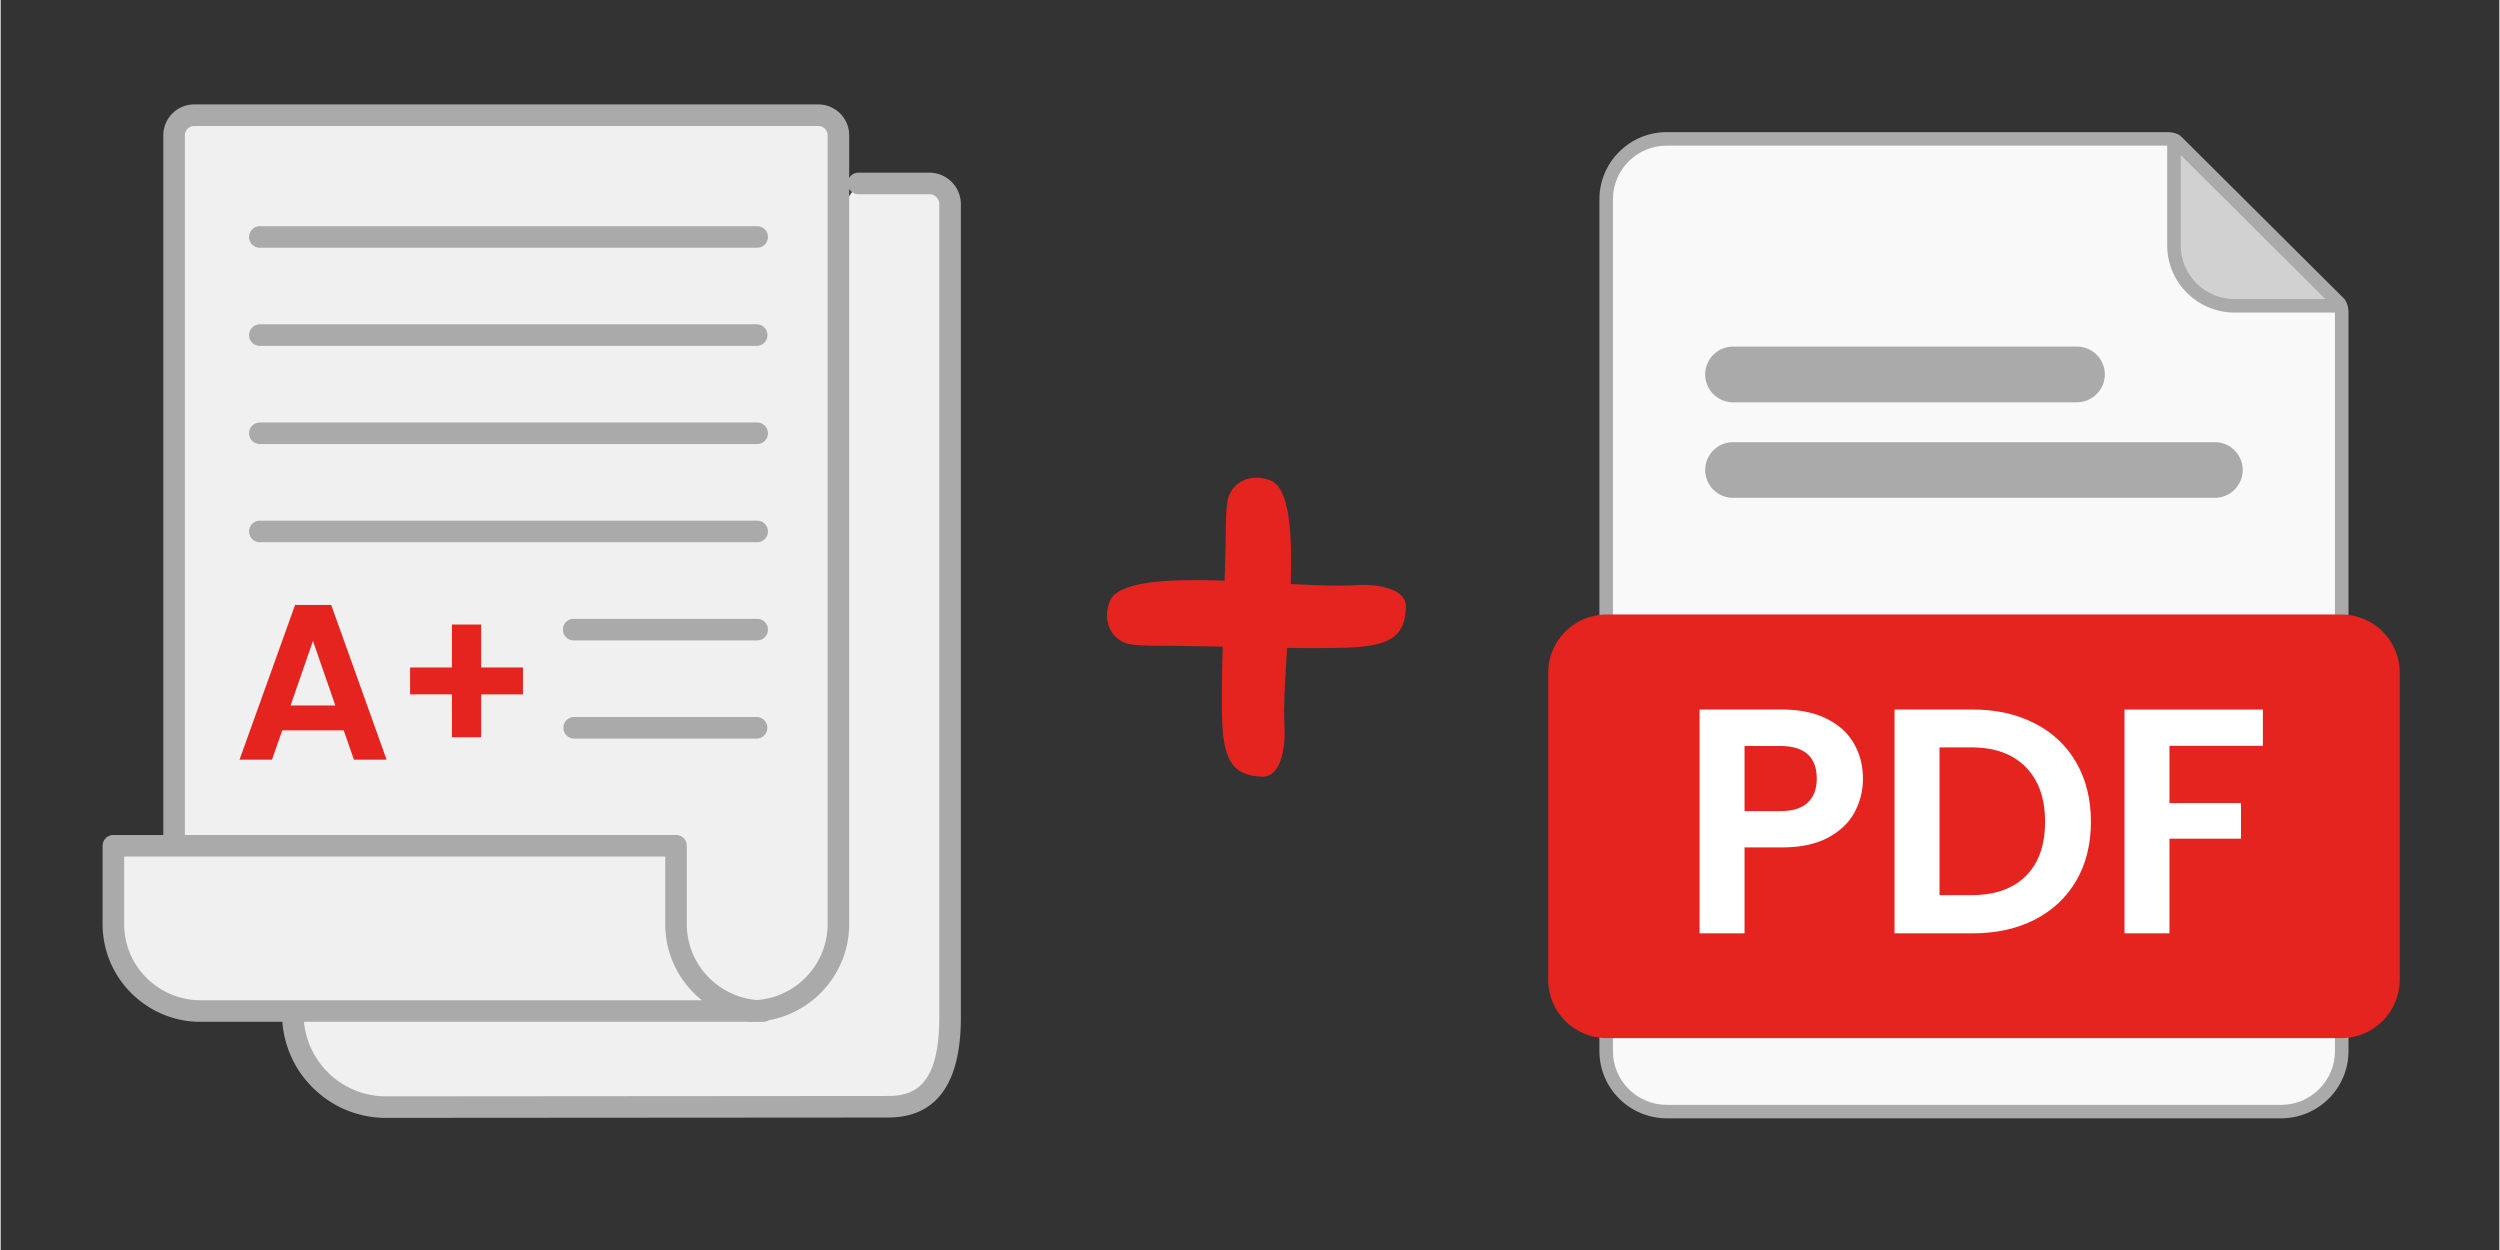 <svg xmlns="http://www.w3.org/2000/svg" width="300" height="150" version="1.2" viewBox="0 0 224.88 112.5"><rect x="0" y="0" width="224.88" height="112.5" fill="#333333" stroke="none"/><defs><clipPath id="a"><path d="M144 12h67v88.648h-67Zm0 0"/></clipPath><clipPath id="b"><path d="M143 11.895h69v88.753h-69Zm0 0"/></clipPath><clipPath id="c"><path d="M139.246 55h76.7v39h-76.7Zm0 0"/></clipPath><clipPath id="d"><path d="M25 15h61.422v85.875H25Zm0 0"/></clipPath><clipPath id="e"><path d="M14 9.383h63V92H14Zm0 0"/></clipPath><clipPath id="f"><path d="M9.172 75H70v17H9.172Zm0 0"/></clipPath><clipPath id="g"><path d="M109 42.605h8V70h-8Zm0 0"/></clipPath><clipPath id="h"><path d="M99.176 52h27.394v7H99.176Zm0 0"/></clipPath><clipPath id="i"><path d="M148.727 59.086h57.46V90.93h-57.46Zm0 0"/></clipPath><clipPath id="j"><path d="M18.86 51.898h29.785v20.247H18.859Zm0 0"/></clipPath></defs><g clip-path="url(#a)"><path d="M195.598 12.496h-45.641c-3.016 0-5.46 2.434-5.46 5.434v76.68c0 3 2.444 5.433 5.46 5.433h55.277c3.016 0 5.461-2.434 5.461-5.434V27.523Zm0 0" style="stroke:none;fill-rule:nonzero;fill:#f9f9f9;fill-opacity:1"/></g><path d="M186.855 31.195h-30.933a2.51 2.51 0 0 0-2.516 2.504 2.51 2.51 0 0 0 2.516 2.508h30.933c1.391 0 2.52-1.125 2.52-2.508a2.51 2.51 0 0 0-2.52-2.504M201.785 42.3a2.51 2.51 0 0 1-2.515 2.505h-43.348a2.51 2.51 0 0 1-2.516-2.504 2.51 2.51 0 0 1 2.516-2.504h43.348a2.51 2.51 0 0 1 2.515 2.504m0 0" style="stroke:none;fill-rule:nonzero;fill:#aaa;fill-opacity:1"/><path d="M201.059 27.523h9.636l-15.097-15.027v9.59c0 3.004 2.445 5.437 5.46 5.437m0 0" style="stroke:none;fill-rule:nonzero;fill:#d1d1d1;fill-opacity:1"/><g clip-path="url(#b)"><path d="m210.945 26.918-.086-.09-14.652-14.582q-.001.001-.02-.016c-.082-.07-.445-.34-1.199-.34h-45.031c-3.348 0-6.07 2.712-6.07 6.044v76.675c0 3.329 2.722 6.04 6.07 6.04h55.277c3.348 0 6.07-2.712 6.07-6.04V28.13c0-.805-.347-1.195-.359-1.211m-14.738-12.961 13.02 12.961h-8.168c-2.676 0-4.852-2.168-4.852-4.832Zm13.879 80.652c0 2.66-2.176 4.829-4.852 4.829h-55.277c-2.676 0-4.852-2.168-4.852-4.829V17.93c0-2.66 2.176-4.827 4.852-4.827h45.031v8.984c0 3.332 2.723 6.043 6.07 6.043h9.028Zm0 0" style="stroke:none;fill-rule:nonzero;fill:#aaa;fill-opacity:1"/></g><g clip-path="url(#c)"><path d="M215.914 88.188c0 2.894-2.36 5.242-5.27 5.242h-66.097c-2.91 0-5.27-2.348-5.27-5.243v-27.64c0-2.899 2.36-5.246 5.27-5.246h66.098c2.91 0 5.27 2.347 5.27 5.246Zm0 0" style="stroke:none;fill-rule:nonzero;fill:#e52420;fill-opacity:1"/></g><path d="M202.953 75.445a.8.8 0 0 1-.797.797h-5.476a.797.797 0 0 0-.797.793v6.149c0 .437-.36.793-.801.793h-2.887a.797.797 0 0 1-.797-.793V65.55c0-.438.36-.793.797-.793h11.313c.437 0 .797.355.797.793v1.844c0 .437-.36.793-.797.793h-6.828a.8.8 0 0 0-.797.796v3.032c0 .437.36.793.797.793h5.476a.8.8 0 0 1 .797.793ZM183.707 66.969c-1.531-1.477-3.434-2.211-5.707-2.211h-6.273a.797.797 0 0 0-.797.793v17.633c0 .437.36.793.797.793H178q3.41 0 5.707-2.204 2.292-2.207 2.293-5.675v-3.461q-.001-3.459-2.293-5.668m-1.93 9.484q0 2.055-1.03 3.356-1.037 1.295-2.63 1.296h-1.898c-.442 0-.801-.359-.801-.796v-5.664c-.004 0-.004-.356-.004-.793V68.98a.8.8 0 0 1 .797-.793h1.906q1.593.001 2.63 1.297c.687.868 1.03 1.973 1.03 3.325ZM163.715 66.5c-1.344-1.164-3.164-1.742-5.453-1.742h-6.578a.797.797 0 0 0-.797.793v17.633c0 .437.36.793.797.793h2.93v-.004a.796.796 0 0 0 .769-.79l-.008-4.996c0-.437.36-.792.797-.792l2.09-.004c2.289 0 4.11-.579 5.453-1.739q2.016-1.734 2.015-4.574 0-2.837-2.015-4.578m-3.207 6.652q-.774.804-2.238.805h-2.102a.7.7 0 0 1-.164-.02.79.79 0 0 1-.64-.777v-4.207a.8.8 0 0 1 .796-.797h2.11q1.477 0 2.246.824.766.82.765 2.11 0 1.26-.773 2.062m0 0" style="stroke:none;fill-rule:nonzero;fill:#fff;fill-opacity:1"/><path d="M77.145 16.512h6.437c1.031 0 1.867.836 1.867 1.867V91.57c0 4.442-1.133 8.04-5.597 8.04l-45.16.03a8.387 8.387 0 0 1-8.395-8.386" style="stroke:none;fill-rule:nonzero;fill:#f0f0f0;fill-opacity:1"/><g clip-path="url(#d)"><path d="M34.684 100.61a9.3 9.3 0 0 1-6.614-2.739 9.29 9.29 0 0 1-2.742-6.617.97.97 0 1 1 1.938 0c0 1.98.773 3.844 2.175 5.246a7.38 7.38 0 0 0 5.243 2.172h.004l45.16-.035c2.293 0 4.629-.84 4.629-7.067V18.38a.895.895 0 0 0-.895-.899h-6.437a.972.972 0 0 1 0-1.941h6.437a2.84 2.84 0 0 1 2.836 2.84V91.57c0 5.977-2.211 9.008-6.566 9.008l-45.16.031zm0 0" style="stroke:none;fill-rule:nonzero;fill:#aaa;fill-opacity:1"/></g><path d="M15.61 76.121V12.18c0-1 .808-1.809 1.808-1.809H73.59a1.81 1.81 0 0 1 1.808 1.809v70.98c0 4.309-3.496 7.828-7.828 7.828" style="stroke:none;fill-rule:nonzero;fill:#f0f0f0;fill-opacity:1"/><g clip-path="url(#e)"><path d="M67.57 91.96a.972.972 0 1 1 0-1.941c3.782 0 6.856-3.078 6.856-6.859V12.18a.84.84 0 0 0-.836-.84H17.418c-.461 0-.84.375-.84.84V76.12a.97.97 0 0 1-.969.969.97.97 0 0 1-.972-.969V12.18a2.785 2.785 0 0 1 2.781-2.782H73.59a2.78 2.78 0 0 1 2.777 2.782v70.98c0 4.852-3.945 8.8-8.797 8.8m0 0" style="stroke:none;fill-rule:nonzero;fill:#aaa;fill-opacity:1"/></g><path d="M60.781 76.121H10.145v7.043c0 2.164.863 4.098 2.296 5.531 1.418 1.399 3.371 2.297 5.536 2.297h50.632c-2.16 0-4.113-.898-5.53-2.297a7.75 7.75 0 0 1-2.298-5.53Zm0 0" style="stroke:none;fill-rule:nonzero;fill:#f0f0f0;fill-opacity:1"/><g clip-path="url(#f)"><path d="M68.61 91.965H17.976c-2.325 0-4.532-.918-6.215-2.578a8.74 8.74 0 0 1-2.586-6.223v-7.043c0-.535.433-.973.972-.973h50.633c.54 0 .973.438.973.973v7.043c0 1.828.715 3.547 2.012 4.848 1.312 1.293 3.035 2.011 4.843 2.011a.97.97 0 1 1 0 1.941M11.116 77.09v6.074c0 1.828.715 3.547 2.012 4.848 1.316 1.293 3.039 2.011 4.848 2.011h45.136a8.732 8.732 0 0 1-3.3-6.86v-6.073Zm0 0" style="stroke:none;fill-rule:nonzero;fill:#aaa;fill-opacity:1"/></g><path d="M21.594 68.57a.9.9 0 0 1-.258-.656c0-.11.031-.246.102-.414l5.25-12.39q.163-.37.46-.61.3-.234.735-.234h.203q.432 0 .73.234.3.24.465.61l5.25 12.39q.101.251.102.414c0 .258-.086.48-.258.656a.89.89 0 0 1-.672.27.93.93 0 0 1-.523-.156 1 1 0 0 1-.36-.422l-1.336-3.211h-7l-1.336 3.21a1 1 0 0 1-.363.423.9.9 0 0 1-.523.156c-.274 0-.5-.09-.668-.27m3.613-5.226h5.555l-2.778-6.692ZM40.879 66.36a.79.79 0 0 1-.238-.567v-3.375H37.27a.77.77 0 0 1-.56-.227.75.75 0 0 1-.226-.558.777.777 0 0 1 .786-.801h3.37v-3.375c0-.234.083-.426.239-.578a.8.8 0 0 1 .566-.227q.351.002.578.227a.8.8 0 0 1 .227.578v3.375h3.355a.777.777 0 0 1 .8.8.75.75 0 0 1-.225.56.79.79 0 0 1-.575.226H42.25v3.375a.8.8 0 0 1-.227.566.77.77 0 0 1-.578.235.78.78 0 0 1-.566-.235m0 0" style="stroke:none;fill-rule:nonzero;fill:#fc4342;fill-opacity:1"/><path d="M68.086 22.297H23.328a.97.97 0 1 1 0-1.942h44.758c.535 0 .969.434.969.97a.97.97 0 0 1-.97.972M68.086 31.129H23.328a.97.97 0 0 1-.973-.969c0-.535.434-.973.973-.973h44.758a.972.972 0 0 1 0 1.942M68.086 39.965H23.328a.97.97 0 1 1 0-1.941h44.758a.97.97 0 0 1 .969.972.97.97 0 0 1-.97.969M68.086 48.8H23.328a.97.97 0 1 1 0-1.941h44.758a.97.97 0 0 1 .969.973.97.97 0 0 1-.97.969M68.086 57.637H51.57a.97.97 0 0 1-.968-.973c0-.535.433-.969.968-.969h16.516c.535 0 .969.434.969.97a.97.97 0 0 1-.97.972M68.086 66.473H51.57a.972.972 0 0 1 0-1.942h16.516a.972.972 0 0 1 0 1.941m0 0" style="stroke:none;fill-rule:nonzero;fill:#aaa;fill-opacity:1"/><g clip-path="url(#g)"><path d="M115.535 65.227c-.308-5.543 2.223-20.598-1.246-21.985-1.602-.637-3.305-.02-3.797 1.528-.262.832-.226 3.171-.246 4.113-.105 5.222-.367 10.3-.34 14.804.028 4.094.535 6.114 3.582 6.211 1.637.102 2.196-2.343 2.047-4.671" style="stroke:none;fill-rule:nonzero;fill:#e52420;fill-opacity:1"/></g><g clip-path="url(#h)"><path d="M121.781 52.672c-5.543.363-20.62-2.02-21.972 1.46-.625 1.606.011 3.306 1.562 3.782.836.254 3.172.191 4.117.207 5.223.055 10.301.27 14.809.191 4.09-.066 6.105-.59 6.172-3.64.09-1.637-2.364-2.172-4.688-2" style="stroke:none;fill-rule:nonzero;fill:#e52420;fill-opacity:1"/></g><g clip-path="url(#i)"><path d="M148.727 59.086h57.464V90.93h-57.464Zm0 0" style="stroke:none;fill-rule:nonzero;fill:#e52420;fill-opacity:1"/></g><g clip-path="url(#j)"><path d="M18.86 51.898h29.816v20.247H18.859Zm0 0" style="stroke:none;fill-rule:nonzero;fill:#f0f0f0;fill-opacity:1"/></g><g style="fill:#fff;fill-opacity:1"><path d="M16.688-13.906a6.3 6.3 0 0 1-.766 3.031q-.767 1.408-2.406 2.281c-1.086.574-2.453.86-4.11.86H6.031V0H1.984v-20.14h7.422q2.344.002 3.985.812 1.638.798 2.468 2.219.828 1.407.829 3.203M9.234-11q1.67.001 2.485-.766.81-.762.812-2.14-.002-2.953-3.297-2.953H6.031V-11Zm0 0" style="stroke:none" transform="translate(150.917 83.999)"/></g><g style="fill:#fff;fill-opacity:1"><path d="M9.031-20.14q3.17 0 5.578 1.25 2.422 1.236 3.735 3.53 1.312 2.285 1.312 5.313 0 3.036-1.312 5.297-1.313 2.268-3.735 3.516Q12.202 0 9.031 0H1.984v-20.14Zm-.14 16.703c2.113 0 3.75-.57 4.906-1.72q1.734-1.732 1.734-4.89c0-2.094-.578-3.726-1.734-4.906q-1.735-1.781-4.906-1.781H6.03v13.297Zm0 0" style="stroke:none" transform="translate(168.466 83.999)"/></g><g style="fill:#fff;fill-opacity:1"><path d="M14.438-20.14v3.265H6.03v5.156h6.438v3.203H6.03V0H1.984v-20.14Zm0 0" style="stroke:none" transform="translate(189.161 83.999)"/></g><g style="fill:#e52420;fill-opacity:1"><path d="M9.89-2.64H4.36L3.436 0H.517l5-13.922h3.25L13.75 0h-2.937Zm-.75-2.235-2.015-5.812-2.016 5.812Zm0 0" style="stroke:none" transform="translate(20.982 68.368)"/></g><g style="fill:#e52420;fill-opacity:1"><path d="M11.781-5.875H8.016v3.86H5.39v-3.86H1.625v-2.422h3.766v-3.86h2.625v3.86h3.765Zm0 0" style="stroke:none" transform="translate(35.225 68.368)"/></g></svg>